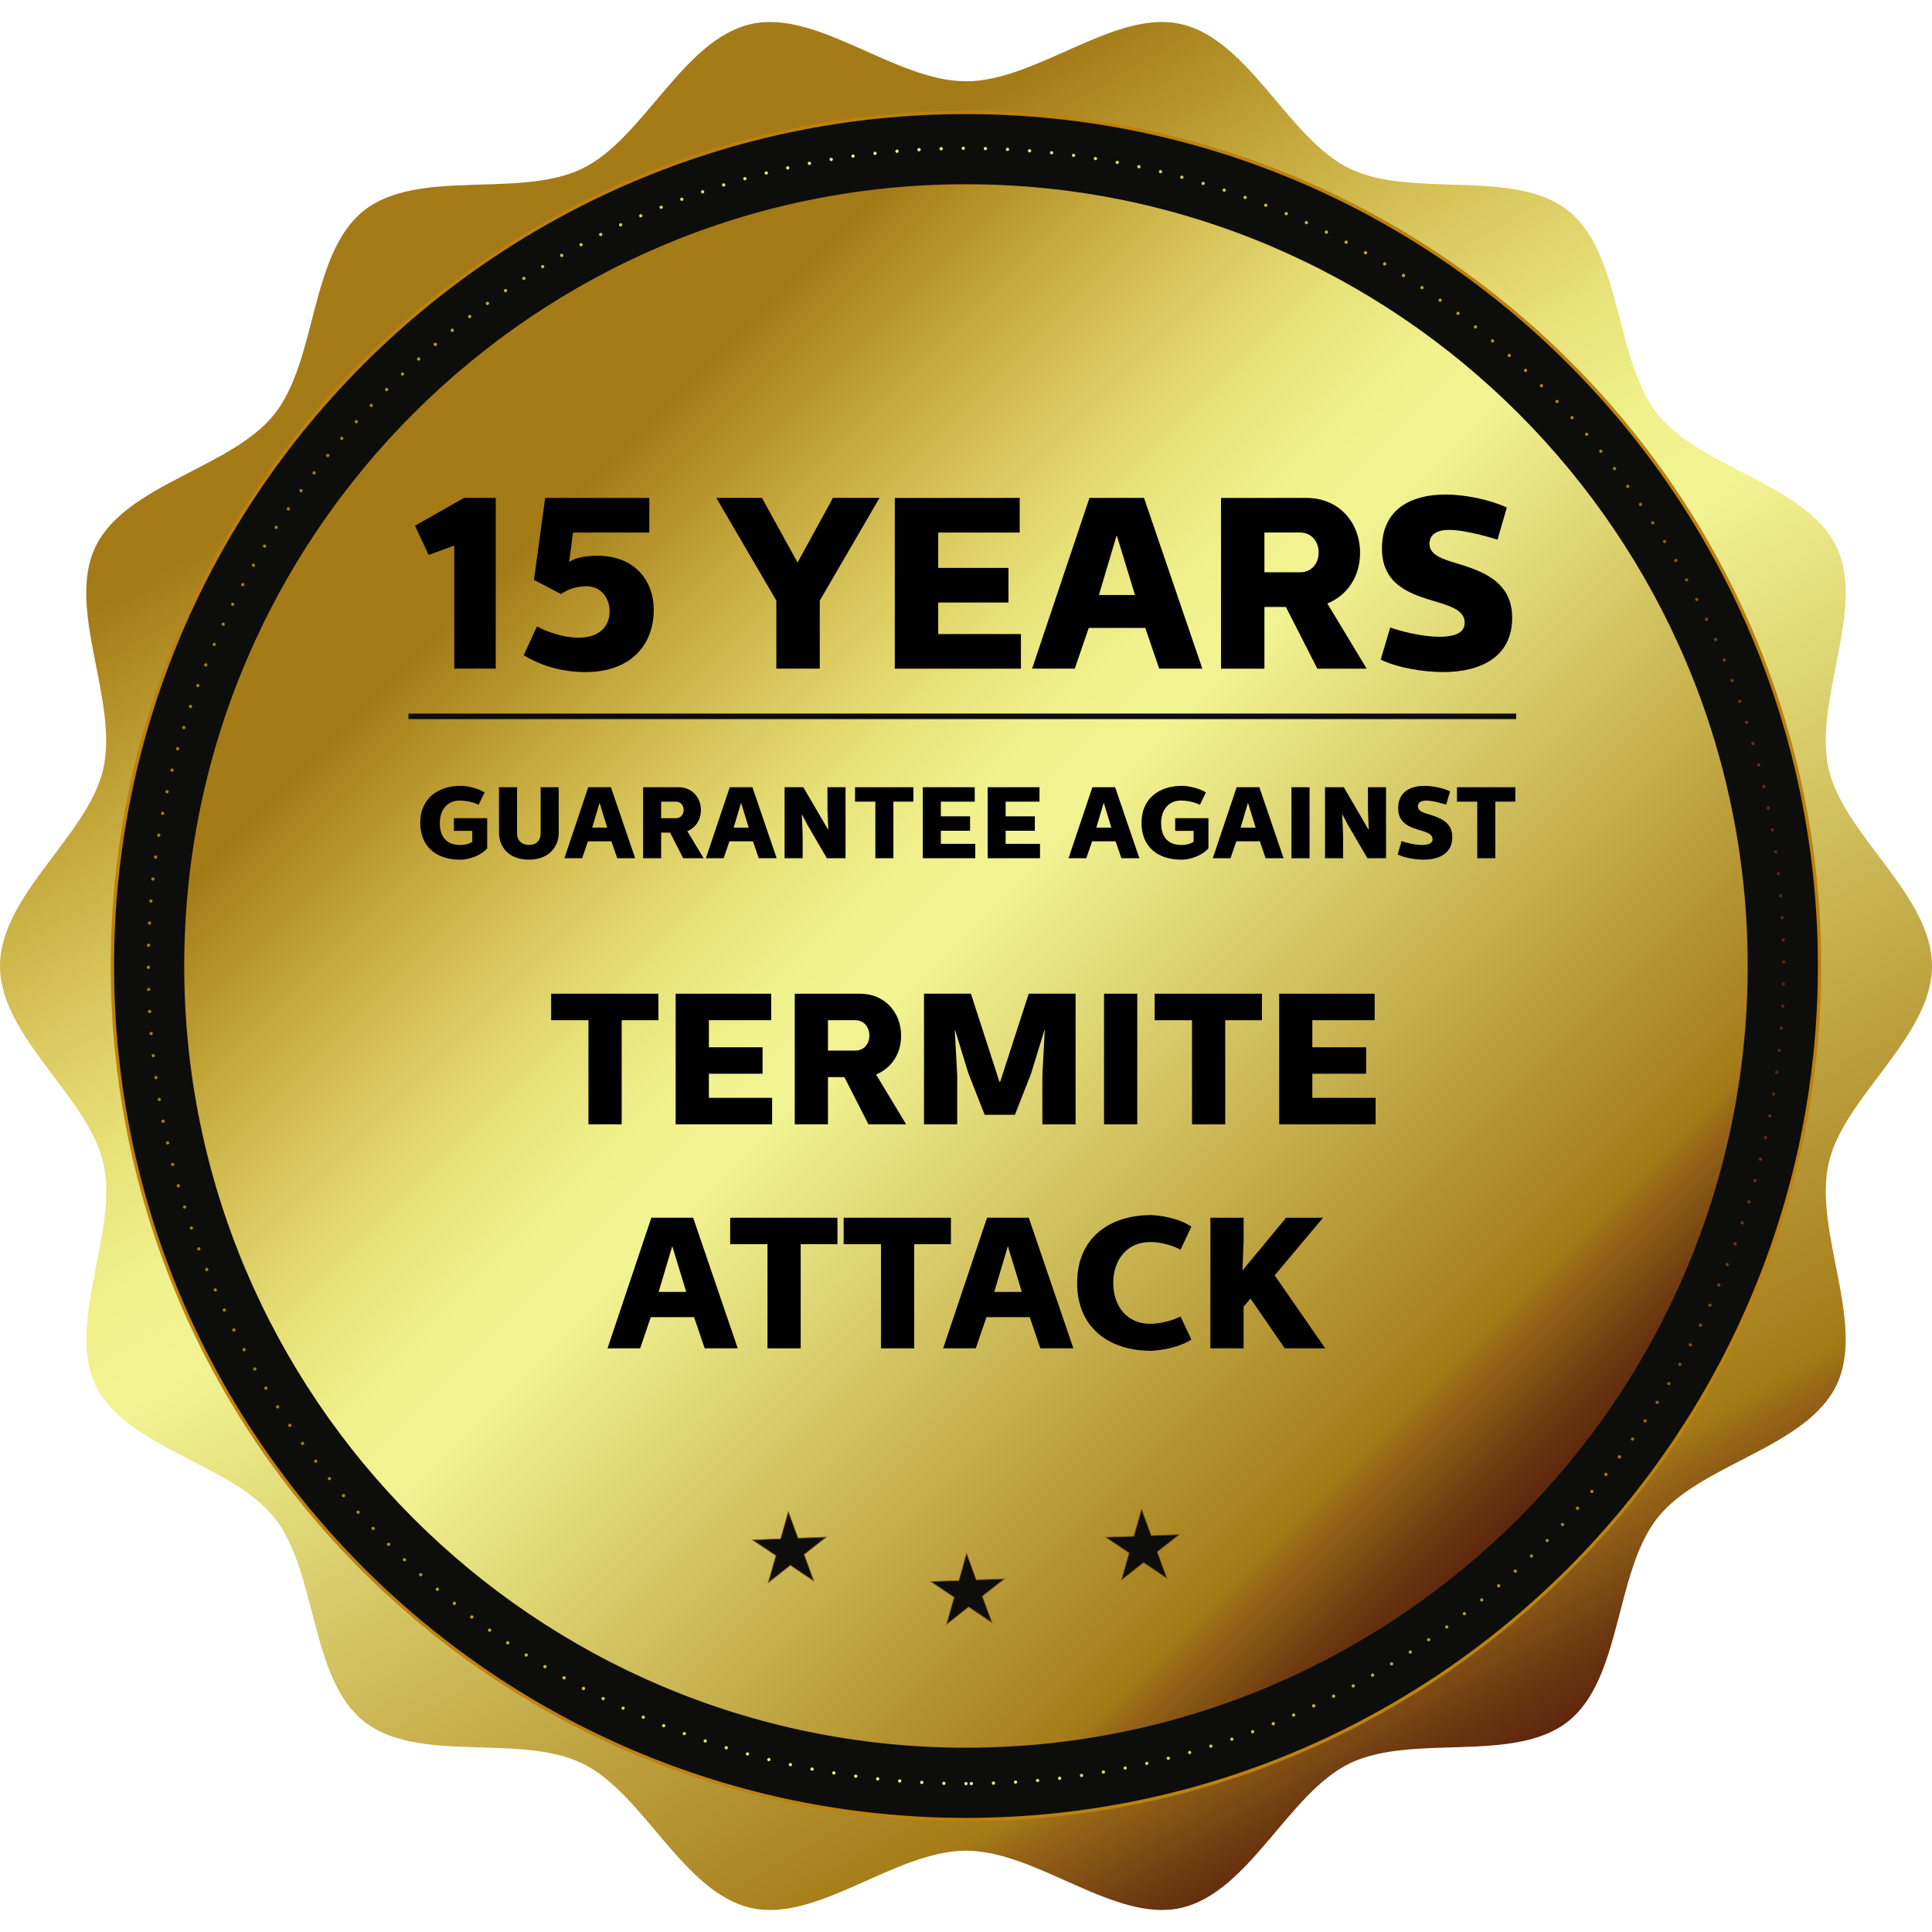 <?xml version="1.0" encoding="utf-8"?>
<!-- Generator: Adobe Illustrator 16.0.0, SVG Export Plug-In . SVG Version: 6.00 Build 0)  -->
<!DOCTYPE svg PUBLIC "-//W3C//DTD SVG 1.1//EN" "http://www.w3.org/Graphics/SVG/1.1/DTD/svg11.dtd">
<svg version="1.1" id="Layer_1" xmlns="http://www.w3.org/2000/svg" xmlns:xlink="http://www.w3.org/1999/xlink" x="0px" y="0px"
	 width="350px" height="350px" viewBox="0 0 350 350" enable-background="new 0 0 350 350" xml:space="preserve">
<g>
	<g>
		<g>
			<g>
				<g>
					
						<linearGradient id="SVGID_1_" gradientUnits="userSpaceOnUse" x1="390.794" y1="-249.717" x2="564.01" y2="-549.735" gradientTransform="matrix(1 0 0 -1 -302.399 -224.727)">
						<stop  offset="0" style="stop-color:#A47B17"/>
						<stop  offset="0.099" style="stop-color:#A47B17"/>
						<stop  offset="0.11" style="stop-color:#A47B17"/>
						<stop  offset="0.195" style="stop-color:#C0A236"/>
						<stop  offset="0.28" style="stop-color:#D8C55A"/>
						<stop  offset="0.358" style="stop-color:#E7E178"/>
						<stop  offset="0.427" style="stop-color:#F0F18C"/>
						<stop  offset="0.479" style="stop-color:#F2F493"/>
						<stop  offset="0.898" style="stop-color:#A47B17"/>
						<stop  offset="0.914" style="stop-color:#976717"/>
						<stop  offset="0.972" style="stop-color:#6C3610"/>
						<stop  offset="1" style="stop-color:#5E270E"/>
					</linearGradient>
					<path fill="url(#SVGID_1_)" d="M350,174.999c0,12.819-15.985,23.679-18.714,35.675c-2.812,12.389,6.802,29.097,1.407,40.263
						c-5.487,11.366-24.593,14.226-32.378,23.985c-7.831,9.807-6.402,29.065-16.201,36.897c-9.76,7.785-28.204,2.136-39.57,7.623
						c-11.175,5.388-18.214,23.387-30.603,26.199c-12.005,2.729-26.122-10.367-38.939-10.367c-12.824,0-26.946,13.096-38.943,10.367
						c-12.39-2.812-19.43-20.812-30.609-26.199c-11.363-5.487-29.802,0.177-39.56-7.623c-9.811-7.832-8.373-27.091-16.205-36.897
						c-7.794-9.752-26.898-12.619-32.379-23.985c-5.395-11.182,4.223-27.874,1.404-40.255C15.976,198.678,0,187.818,0,174.999
						c0-12.827,15.976-23.688,18.702-35.681c2.818-12.39-6.8-29.086-1.405-40.265c5.481-11.364,24.589-14.225,32.38-23.983
						c7.831-9.809,6.397-29.058,16.208-36.889c9.758-7.791,28.2-2.14,39.56-7.622c11.18-5.392,18.22-23.384,30.609-26.201
						c11.997-2.728,26.119,10.368,38.943,10.368c12.828,0,26.946-13.096,38.939-10.368c12.385,2.817,19.432,20.81,30.606,26.201
						c11.37,5.481,29.803-0.169,39.567,7.625c9.802,7.831,8.376,27.084,16.208,36.889c7.785,9.758,26.897,12.623,32.378,23.983
						c5.387,11.178-4.224,27.875-1.411,40.261C334.022,151.312,350,162.172,350,174.999z"/>
				</g>
				
					<radialGradient id="SVGID_2_" cx="477.397" cy="-399.724" r="154.928" gradientTransform="matrix(1 0 0 -1 -302.399 -224.727)" gradientUnits="userSpaceOnUse">
					<stop  offset="0" style="stop-color:#F3F7C1"/>
					<stop  offset="0.099" style="stop-color:#F2F2AE"/>
					<stop  offset="0.295" style="stop-color:#ECE17E"/>
					<stop  offset="0.371" style="stop-color:#EBD96B"/>
					<stop  offset="0.685" style="stop-color:#E8B810"/>
					<stop  offset="1" style="stop-color:#BD810F"/>
				</radialGradient>
				<path fill="#0D0D0C" stroke="url(#SVGID_2_)" stroke-width="0.598" stroke-miterlimit="10" d="M174.998,329.626
					c-85.264,0-154.632-69.359-154.632-154.627c0-85.256,69.369-154.63,154.632-154.63c85.262,0,154.629,69.371,154.629,154.63
					C329.627,260.267,260.26,329.626,174.998,329.626z"/>
				<g>
					<path fill="#0D0D0C" d="M174.998,323.116c-81.681,0-148.127-66.446-148.127-148.117c0-81.678,66.442-148.13,148.127-148.13
						c81.673,0,148.127,66.452,148.127,148.13C323.125,256.67,256.671,323.116,174.998,323.116z"/>
					
						<linearGradient id="SVGID_3_" gradientUnits="userSpaceOnUse" x1="328.972" y1="-399.719" x2="625.823" y2="-399.719" gradientTransform="matrix(1 0 0 -1 -302.399 -224.727)">
						<stop  offset="0" style="stop-color:#A47B17"/>
						<stop  offset="0.099" style="stop-color:#A47B17"/>
						<stop  offset="0.11" style="stop-color:#A47B17"/>
						<stop  offset="0.195" style="stop-color:#C0A236"/>
						<stop  offset="0.28" style="stop-color:#D8C55A"/>
						<stop  offset="0.358" style="stop-color:#E7E178"/>
						<stop  offset="0.427" style="stop-color:#F0F18C"/>
						<stop  offset="0.479" style="stop-color:#F2F493"/>
						<stop  offset="0.898" style="stop-color:#A47B17"/>
						<stop  offset="0.914" style="stop-color:#976717"/>
						<stop  offset="0.972" style="stop-color:#6C3610"/>
						<stop  offset="1" style="stop-color:#5E270E"/>
					</linearGradient>
					
						<path fill="none" stroke="url(#SVGID_3_)" stroke-width="0.598" stroke-linecap="round" stroke-linejoin="round" stroke-dasharray="0,4.007" d="
						M174.998,323.116c-81.681,0-148.127-66.446-148.127-148.117c0-81.678,66.442-148.13,148.127-148.13
						c81.673,0,148.127,66.452,148.127,148.13C323.125,256.67,256.671,323.116,174.998,323.116z"/>
				</g>
				
					<linearGradient id="SVGID_4_" gradientUnits="userSpaceOnUse" x1="377.304" y1="-299.628" x2="577.489" y2="-499.813" gradientTransform="matrix(1 0 0 -1 -302.399 -224.727)">
					<stop  offset="0" style="stop-color:#A47B17"/>
					<stop  offset="0.099" style="stop-color:#A47B17"/>
					<stop  offset="0.11" style="stop-color:#A47B17"/>
					<stop  offset="0.195" style="stop-color:#C0A236"/>
					<stop  offset="0.28" style="stop-color:#D8C55A"/>
					<stop  offset="0.358" style="stop-color:#E7E178"/>
					<stop  offset="0.427" style="stop-color:#F0F18C"/>
					<stop  offset="0.479" style="stop-color:#F2F493"/>
					<stop  offset="0.898" style="stop-color:#A47B17"/>
					<stop  offset="0.914" style="stop-color:#976717"/>
					<stop  offset="0.972" style="stop-color:#6C3610"/>
					<stop  offset="1" style="stop-color:#5E270E"/>
				</linearGradient>
				<path fill="url(#SVGID_4_)" d="M174.998,316.614c-78.088,0-141.623-63.533-141.623-141.615
					c0-78.093,63.531-141.621,141.623-141.621s141.613,63.528,141.613,141.621C316.611,253.089,253.082,316.614,174.998,316.614z"/>
			</g>
		</g>
	</g>
	<g>
		<g>
			<path d="M84.059,90.201h5.747v30.931h-7.513V98.817l-4.64,1.724l-2.475-5.305L84.059,90.201z"/>
			<path d="M117.636,96.476h-13.831l-0.707,5.349c1.062-0.839,3.27-1.149,5.083-1.149c6.98,0,10.25,4.682,10.25,9.766
				c0,6.319-4.065,11.312-12.419,11.312c-4.949,0-8.838-1.637-11.136-3.049l2.384-5.214c1.858,0.972,4.775,2.035,7.557,2.035
				c3.092,0,5.61-1.501,5.61-4.771c0-2.738-1.81-4.551-4.198-4.551c-1.591,0-3.27,0.44-4.596,1.412l-4.906-2.561l2.034-14.846
				h18.867v6.271h0.008V96.476z"/>
			<path d="M138.034,90.201l6.454,11.71l6.405-11.71h8.44l-10.825,18.604v12.327h-7.865v-12.327l-10.873-18.604H138.034z"/>
			<path d="M184.729,90.201v6.275h-14.762v6.405h12.726v6.277h-12.726v5.706h14.984v6.275h-22.85V90.208L184.729,90.201
				L184.729,90.201z"/>
			<path d="M207.251,90.201l10.563,30.931h-7.812l-2.524-7.377h-10.248l-2.524,7.377h-7.731l10.395-30.931H207.251z
				 M205.614,107.788l-3.267-10.694h-0.088l-3.182,10.694H205.614z"/>
			<path d="M236.628,90.201c6.006,0,9.756,4.509,9.756,9.942c0,4.242-2.209,7.645-5.921,9.192l7.12,11.8h-8.934l-5.699-11.178
				h-3.889v11.178h-7.862V90.204L236.628,90.201L236.628,90.201z M229.062,103.677h6.46c2.04,0,3.362-1.547,3.362-3.582
				c0-2.033-1.33-3.624-3.362-3.624h-6.46V103.677z"/>
			<path d="M261.443,121.75c-3.666,0-8.308-0.792-11.312-2.251l1.722-5.831c1.69,0.619,5.571,1.685,8.938,1.685
				c3.978,0,4.55-1.46,4.55-2.563c0-2.077-2.252-2.915-5.08-3.756c-4.685-1.37-9.91-3.007-9.91-9.676
				c0-7.159,5.338-9.768,11.489-9.768c3.759,0,8.097,0.972,11.136,2.342l-1.687,5.831c0,0-5.479-1.768-8.746-1.768
				c-3.186,0-3.581,1.637-3.581,2.519c0,1.986,2.252,2.74,4.903,3.533c4.465,1.37,10.079,3.184,10.079,9.852
				C273.947,119.104,268.114,121.75,261.443,121.75z"/>
		</g>
	</g>
	<g>
		<polygon fill="#0D0D0C" stroke="#845810" stroke-width="0.125" stroke-miterlimit="10" points="175.1,281.416 176.857,286.204 
			181.971,286.02 177.951,289.163 179.715,293.974 175.471,291.115 171.453,294.289 172.857,289.363 168.604,286.512 
			173.715,286.335 		"/>
		<polygon fill="#0D0D0C" stroke="#845810" stroke-width="0.125" stroke-miterlimit="10" points="206.802,273.385 208.558,278.181 
			213.672,277.988 209.652,281.132 211.412,285.943 207.163,283.084 203.147,286.258 204.542,281.332 200.292,278.488 
			205.41,278.304 		"/>
		<polygon fill="#0D0D0C" stroke="#845810" stroke-width="0.125" stroke-miterlimit="10" points="142.811,273.861 144.578,278.649 
			149.688,278.457 145.671,281.608 147.426,286.419 143.186,283.561 139.168,286.727 140.572,281.809 136.322,278.973 
			141.429,278.772 		"/>
	</g>
	<line fill="none" stroke="#0D0D0C" stroke-miterlimit="10" x1="274.67" y1="129.771" x2="73.995" y2="129.771"/>
	<g>
		<g>
			<path d="M87.798,143.553l-1.101,2.242c-0.277-0.131-1.547-0.767-3.439-0.767c-2.278,0-3.581,1.739-3.581,4.056
				c0,2.242,0.976,3.991,3.71,3.991c1.141,0,1.748-0.331,2.169-0.555v-2.002h-3.326v-2.294h6.029v5.457
				c-1.197,1.362-3.325,2.058-4.872,2.058c-4.518,0-7.255-2.482-7.255-6.688c0-4.223,2.993-6.69,7.37-6.69
				C84.622,142.36,86.551,142.781,87.798,143.553z"/>
			<path d="M93.665,142.616v8.302c0,1.362,0.846,2.146,2.187,2.146c1.307,0,2.095-0.807,2.095-2.146v-8.302h3.27v8.211
				c0,2.751-1.929,4.907-5.402,4.907c-3.731,0-5.418-2.384-5.418-4.907v-8.211H93.665z"/>
			<path d="M110.675,142.616l4.392,12.863h-3.25l-1.048-3.064h-4.261l-1.048,3.064h-3.214l4.317-12.863H110.675z M109.998,149.93
				l-1.361-4.45h-0.035l-1.321,4.45H109.998z"/>
			<path d="M122.911,142.616c2.5,0,4.062,1.881,4.062,4.136c0,1.762-0.917,3.178-2.46,3.824l2.959,4.903h-3.71l-2.373-4.647h-1.617
				v4.647h-3.271v-12.863H122.911z M119.772,148.22h2.684c0.846,0,1.397-0.646,1.397-1.489c0-0.841-0.552-1.506-1.397-1.506h-2.684
				V148.22z"/>
			<path d="M136.311,142.616l4.391,12.863h-3.249l-1.047-3.064h-4.262l-1.047,3.064h-3.215l4.317-12.863H136.311z M135.631,149.93
				l-1.362-4.45h-0.037l-1.321,4.45H135.631z"/>
			<path d="M145.533,142.616l4.482,7.681h0.034l-0.144-3.675v-4.01h3.27v12.863h-3.381l-3.511-6.023l-0.991-1.889h-0.035l0.15,3.725
				v4.187h-3.271v-12.863h3.396V142.616z"/>
			<path d="M165.467,142.616v2.609h-3.62v10.25h-3.27v-10.25h-3.674v-2.609H165.467z"/>
			<path d="M176.583,142.616v2.609h-6.139v2.665h5.294v2.607h-5.294v2.369h6.229v2.613h-9.499v-12.867L176.583,142.616
				L176.583,142.616z"/>
			<path d="M188.318,142.616v2.609h-6.137v2.665h5.291v2.607h-5.291v2.369h6.226v2.613h-9.487v-12.867L188.318,142.616
				L188.318,142.616z"/>
			<path d="M202.018,142.616l4.388,12.863h-3.251l-1.049-3.064h-4.265l-1.046,3.064h-3.22l4.323-12.863H202.018z M201.333,149.93
				l-1.363-4.45h-0.039l-1.321,4.45H201.333z"/>
			<path d="M218.46,143.553l-1.088,2.242c-0.276-0.131-1.556-0.767-3.442-0.767c-2.275,0-3.582,1.739-3.582,4.056
				c0,2.242,0.977,3.991,3.701,3.991c1.145,0,1.748-0.331,2.179-0.555v-2.002h-3.332v-2.294h6.025v5.457
				c-1.195,1.362-3.331,2.058-4.872,2.058c-4.508,0-7.255-2.482-7.255-6.688c0-4.223,2.997-6.69,7.37-6.69
				C215.282,142.36,217.215,142.781,218.46,143.553z"/>
			<path d="M228.144,142.616l4.388,12.863h-3.251l-1.049-3.064h-4.265l-1.05,3.064h-3.208l4.322-12.863H228.144z M227.467,149.93
				l-1.364-4.45h-0.038l-1.322,4.45H227.467z"/>
			<path d="M237.238,142.616v12.863h-3.273v-12.863H237.238z"/>
			<path d="M243.444,142.616l4.48,7.681h0.039l-0.146-3.675v-4.01h3.274v12.863h-3.374l-3.521-6.023l-0.991-1.889h-0.038
				l0.146,3.725v4.187h-3.273v-12.863h3.404V142.616z"/>
			<path d="M257.896,155.734c-1.525,0-3.45-0.331-4.699-0.936l0.715-2.424c0.711,0.255,2.324,0.701,3.712,0.701
				c1.66,0,1.895-0.607,1.895-1.066c0-0.866-0.938-1.216-2.114-1.558c-1.951-0.575-4.119-1.247-4.119-4.021
				c0-2.976,2.218-4.062,4.78-4.062c1.557,0,3.362,0.409,4.631,0.976l-0.703,2.425c0,0-2.275-0.736-3.636-0.736
				c-1.321,0-1.494,0.676-1.494,1.045c0,0.828,0.938,1.141,2.048,1.472c1.855,0.575,4.185,1.324,4.185,4.096
				C263.104,154.629,260.675,155.734,257.896,155.734z"/>
			<path d="M274.508,142.616v2.609h-3.619v10.25h-3.267v-10.25h-3.674v-2.609H274.508z"/>
		</g>
	</g>
	<g>
		<g>
			<path d="M119.28,180.018v4.804h-6.657v18.859h-6.018v-18.859h-6.759v-4.804H119.28z"/>
			<path d="M139.706,180.018v4.804h-11.288v4.902h9.733v4.796h-9.733v4.365h11.457v4.796H122.4v-23.663H139.706z"/>
			<path d="M155.768,180.018c4.596,0,7.473,3.451,7.473,7.608c0,3.243-1.691,5.849-4.529,7.032l5.441,9.022h-6.826l-4.359-8.546
				h-2.975v8.546h-6.018v-23.663H155.768L155.768,180.018z M149.992,190.323h4.934c1.555,0,2.569-1.176,2.569-2.735
				c0-1.553-1.015-2.767-2.569-2.767h-4.934V190.323z"/>
			<path d="M181.198,195.972l5.168-15.962h8.484v23.671h-6.014v-8.892l0.435-8.139h-0.073l-2.394,7.8l-2.943,7.501h-5.483
				l-2.943-7.501l-2.4-7.8h-0.067l0.44,8.139v8.892h-6.016V180.01h8.496l5.168,15.962h0.077H181.198z"/>
			<path d="M206.025,180.018v23.663h-6.018v-23.663H206.025z"/>
			<path d="M228.612,180.018v4.804h-6.651v18.859h-6.018v-18.859h-6.768v-4.804H228.612z"/>
			<path d="M249.031,180.018v4.804h-11.289v4.902h9.745v4.796h-9.745v4.365h11.459v4.796h-17.469v-23.663H249.031z"/>
			<path d="M125.572,220.604l8.077,23.662h-5.984l-1.927-5.648h-7.844l-1.923,5.648h-5.914l7.943-23.662H125.572z M124.322,234.045
				l-2.504-8.178h-0.067l-2.435,8.178H124.322z"/>
			<path d="M151.712,220.604v4.795h-6.659v18.867h-6.016v-18.867h-6.759v-4.795H151.712z"/>
			<path d="M172.27,220.604v4.795h-6.657v18.867h-6.016v-18.867h-6.761v-4.795H172.27z"/>
			<path d="M186.374,220.604l8.077,23.662h-5.986l-1.918-5.648H178.7l-1.925,5.648h-5.914l7.95-23.662H186.374z M185.117,234.045
				l-2.497-8.178h-0.073l-2.429,8.178H185.117z"/>
			<path d="M195.132,232.423c0-8.146,5.821-12.304,13.46-12.304c3.102,0.139,5.918,1.152,7.232,2.098l-1.96,4.181
				c0,0-2.371-1.391-5.541-1.391c-4.097,0-6.651,3.182-6.651,7.4c0,4.266,2.54,7.409,6.651,7.409c3.035,0,5.541-1.322,5.541-1.322
				l1.96,4.166c-1.314,0.945-4.131,1.883-7.232,2.052C200.914,244.727,195.132,240.539,195.132,232.423z"/>
			<path d="M219.282,220.604h6.014v4.119l-0.208,5.271l0.104,0.039l7.796-9.43h6.694l-8.765,10.444l9.16,13.218h-7.331l-6.218-9.029
				l-1.241,1.49v7.539h-6.014L219.282,220.604L219.282,220.604z"/>
		</g>
	</g>
</g>
</svg>
